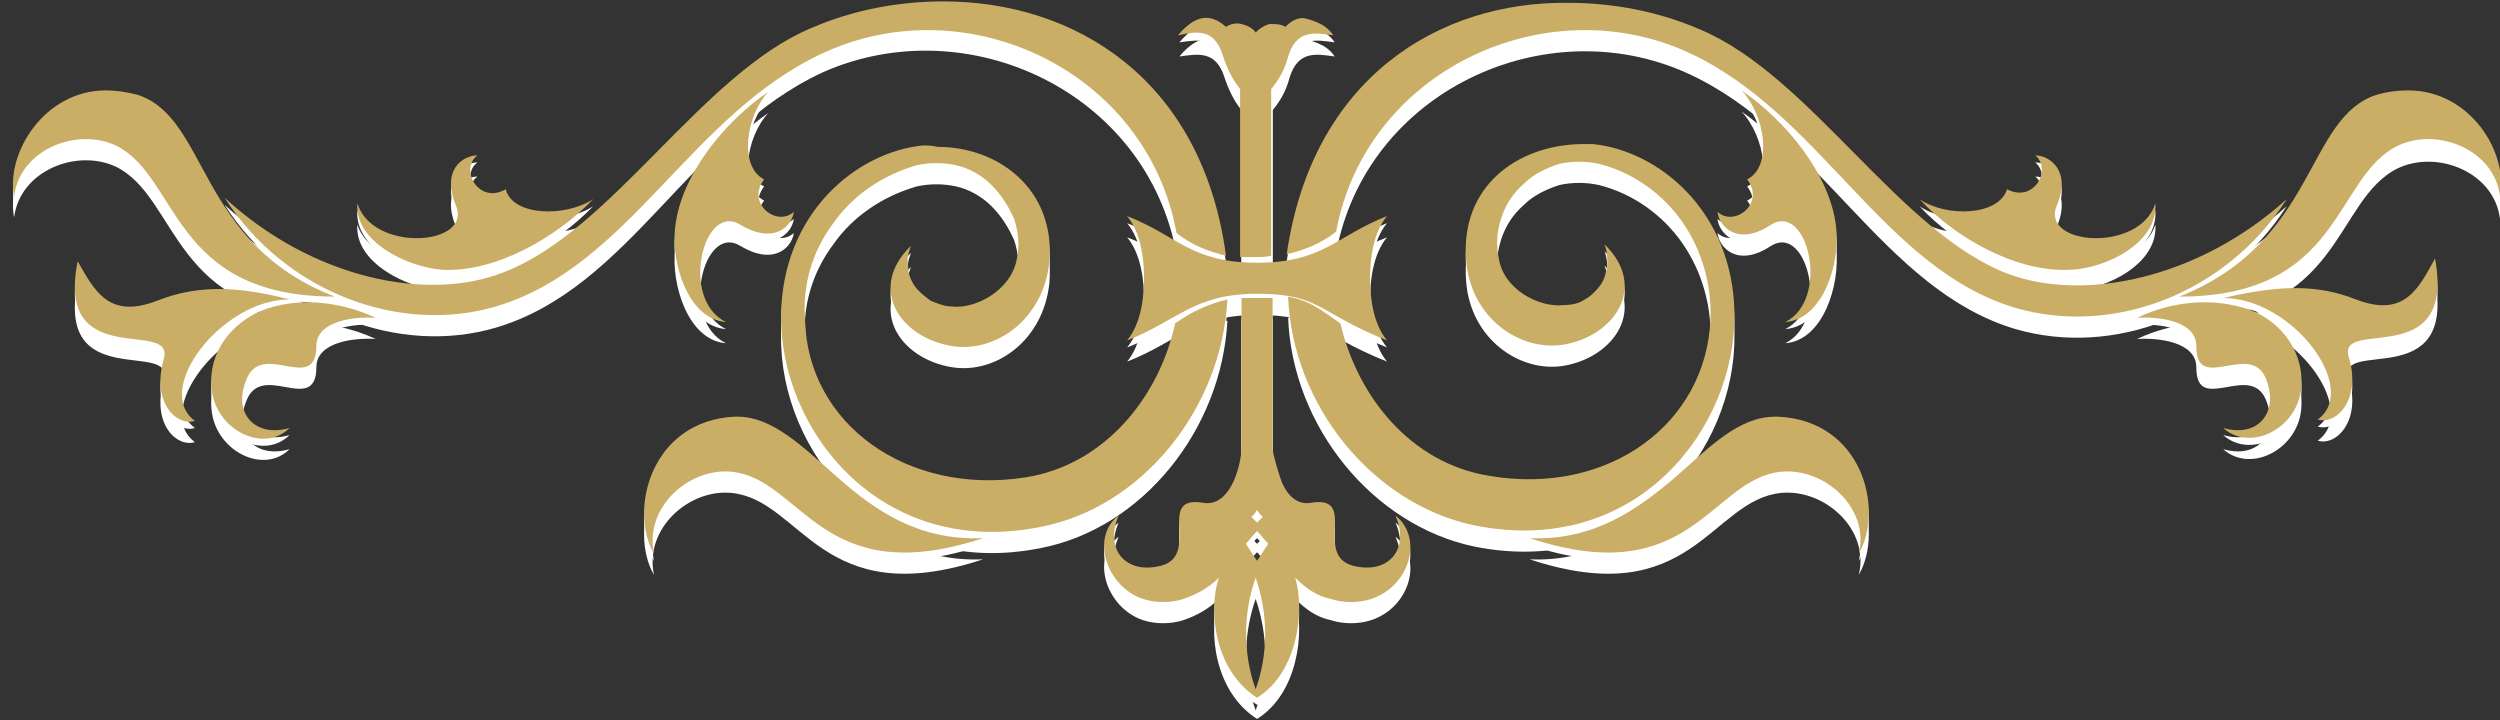<?xml version="1.0" encoding="UTF-8"?> <!-- Generator: Adobe Illustrator 24.2.3, SVG Export Plug-In . SVG Version: 6.00 Build 0) --> <svg xmlns="http://www.w3.org/2000/svg" xmlns:xlink="http://www.w3.org/1999/xlink" id="Слой_1" x="0px" y="0px" viewBox="0 0 177 51" style="enable-background:new 0 0 177 51;" xml:space="preserve"><rect x="0" y="0" width="177" height="51" fill="#333333" stroke="none"/> <style type="text/css"> .st0{fill-rule:evenodd;clip-rule:evenodd;fill:#FFFFFF;} .st1{fill-rule:evenodd;clip-rule:evenodd;fill:#CBAE65;} </style> <g> <path class="st0" d="M91,2.4c-0.3-0.2-0.7-0.2-1.1-0.2c-0.4,0.1-0.7,0.3-1,0.6c-0.2-0.3-0.6-0.5-1-0.6c-0.4-0.1-0.8,0-1.1,0.2 C86.1,1.7,85,1.2,83.5,3c1.4-0.2,2.6-0.4,3.2,1.5c0.3,0.9,0.7,1.7,1.2,2.3v11.9c0.4,0,0.7,0,1.1,0c0.4,0,0.8,0,1.1-0.1V6.8 c0.6-0.7,1-1.5,1.2-2.3c0.6-1.9,1.8-1.7,3.2-1.5c-0.2-0.3-0.5-0.6-0.9-0.8s-0.7-0.3-1.1-0.4C91.9,1.8,91.4,2,91,2.4L91,2.4z M87.9,21.6v10.7c-0.1,1.5-0.9,4.1-2.7,3.8c-3.5-0.6,0,3.9-3.2,4.5c-2.4,0.5-3.8-1.3-2.8-3.6c-2,1.5-0.9,5,1.7,5.9 c0.9,0.3,2,0.3,2.9,0c0.9-0.3,1.8-0.8,2.5-1.5c-0.8,2.3-0.3,6.6,2.7,8.5c2.9-1.8,3.4-6.2,2.7-8.5c0.7,0.7,1.5,1.3,2.5,1.5 c0.9,0.3,2,0.3,2.9,0c2.7-0.9,3.7-4.3,1.7-5.9c1,2.3-0.4,4.1-2.8,3.6c-3.2-0.6,0.3-5.1-3.2-4.5c-1.2,0.2-1.9-0.9-2.2-1.9 c-0.2-0.6-0.4-1.3-0.5-1.9V21.6c-0.3,0-0.7,0-1.1,0h0C88.5,21.6,88.1,21.6,87.9,21.6L87.9,21.6z M88.6,37.1 c0.1-0.1,0.3-0.3,0.4-0.5H89c0.1,0.2,0.2,0.3,0.4,0.5L89,37.5L88.6,37.1z M88.2,39c0.3-0.3,0.5-0.6,0.8-0.9 c0.3,0.3,0.5,0.6,0.8,0.9c-0.3,0.4-0.5,0.8-0.8,1.2C88.7,39.8,88.5,39.4,88.2,39z M88.9,41.4c0.9,2.6,0.9,5.4,0,7.9 C88,46.8,88,44,88.9,41.4z"></path> <path class="st0" d="M91.1,18.5c1.3-0.3,2.5-0.8,3.5-1.6c2.1-11.4,14.8-17.3,24.9-12.7c9.4,4.3,13.8,15.3,23.2,18.1 c6.9,2,14.9-1,19.2-7.7c-6.2,5.6-14.3,7.3-19.7,5.3c-7.7-2.9-14-14-21.8-17.3c-3-1.3-6.2-1.9-9.4-1.9C101.9,0.6,92.9,6,91.1,18.5z M103.8,18.9c0.3,4.1,3.8,6.5,6.9,6c3.6-0.6,6-4.1,2.9-7.1c0.2,0.5,0.2,1,0.2,1.5c-0.1,0.5-0.2,1-0.5,1.4c-0.3,0.4-0.7,0.8-1.1,1 c-0.4,0.3-1,0.4-1.5,0.4c-1.7,0.2-4.3-1.1-4.6-3.4c-0.2-0.9-0.1-1.9,0.2-2.8c0.3-0.9,0.8-1.7,1.6-2.4c0.7-0.7,1.6-1.1,2.5-1.4 c0.9-0.2,1.9-0.2,2.8,0c2.4,0.6,4.5,2.1,5.9,4.1c1.4,2,2.1,4.5,2,6.9c-0.3,7.4-7.2,12.5-15.6,11.1c-5.7-0.9-9.4-5.7-10.6-10.8 c-1.3-0.9-2.1-1.6-3.7-1.9c0.3,7.7,6,14.7,13.2,16.2c11.5,2.3,18.5-6.9,18.4-15c-0.1-7.2-5.3-11.5-10-12c-0.3,0-0.6,0-0.9,0 C107.4,10.8,103.4,13.8,103.8,18.9L103.8,18.9z"></path> <path class="st0" d="M125.7,30c-2.6,0-4.6,2.1-7.1,4.3c-2.6,2.2-5.7,4.5-10.3,4.3c11.5,3.8,12.8-4.2,17.8-4.7 c3.1-0.3,6.3,2.6,5.5,5.8c1.8-3.1,0.3-9.4-5.7-9.7H125.7L125.7,30z"></path> <path class="st0" d="M168.3,7.3c-5.1,1.6-4.2,10.4-14,14.3c11.6,0,10.9-8.5,15.5-10.7c2.8-1.3,6.8,0.3,7.2,3.6 c0.6-3.1-2.1-7.5-6.5-7.5C169.7,6.9,169,7,168.3,7.3L168.3,7.3z"></path> <path class="st0" d="M123.7,13.2c1.3,1.7-0.9,3.4-2.1,2.3c0.1,1,1.4,2.5,3.8,0.9c2.6-1.6,4.2,5.3,1,6.9c2.7-0.2,3.9-4.2,3.6-6.7 c-0.4-3.7-3.5-7.5-6.7-9.7C125,8.7,125.5,12.3,123.7,13.2L123.7,13.2z"></path> <path class="st0" d="M166.8,21.7c-3-1.2-5.9-0.9-9.4-0.1c4.9,0,9.7,6.4,6.7,8.6c1.3,0.4,3.1-1.4,2.2-4.4c-0.9-2.9,7.6,1.1,6.1-7 C171.2,21.1,170.2,23,166.8,21.7z"></path> <path class="st0" d="M151.3,23c1.5-0.1,4.2,0.2,4.2,2c0,1.8,1,1.6,2.2,1.4c1.1-0.2,2.3-0.4,2.8,1.1c0.8,2.3-0.7,4-3.1,3.3 c1.9,1.7,5.1,0.1,5.5-2.6c0.4-2.9-1.7-5.4-4.4-6c-0.8-0.2-1.6-0.3-2.4-0.3C154.4,21.9,152.8,22.3,151.3,23z"></path> <path class="st0" d="M57.4,2.5c-7.8,3.3-14.1,14.4-21.8,17.3c-5.4,2.1-13.5,0.4-19.7-5.3c4.3,6.7,12.4,9.7,19.2,7.7 c9.5-2.8,13.8-13.8,23.2-18.1C68.5-0.4,81.2,5.5,83.3,17c1,0.8,2.2,1.3,3.5,1.6C85.1,6,76,0.6,66.8,0.6C63.6,0.6,60.4,1.2,57.4,2.5 z M65.3,10.8c-4.7,0.5-9.9,4.8-10,12c-0.1,8.1,7,17.3,18.4,15c7.2-1.4,12.8-8.4,13.2-16.1c-1.3,0.3-2.6,0.9-3.7,1.7 c-1.1,5.1-4.9,10-10.6,10.9c-8.4,1.3-15.4-3.8-15.6-11.1c-0.2-2.5,0.5-4.9,2-6.9c1.4-2,3.5-3.4,5.9-4.1c0.9-0.2,1.9-0.2,2.8,0 c0.9,0.2,1.8,0.7,2.5,1.4c0.7,0.7,1.2,1.5,1.6,2.4c0.3,0.9,0.4,1.9,0.2,2.8c-0.4,2.3-3,3.6-4.6,3.4c-0.5,0-1-0.2-1.5-0.4 c-0.4-0.3-0.8-0.6-1.1-1c-0.3-0.4-0.5-0.9-0.5-1.4c-0.1-0.5,0-1,0.2-1.5c-3.1,3-0.8,6.5,2.9,7.1c3.1,0.5,6.5-1.9,6.9-6 c0.4-5.1-3.6-8.1-7.9-8.1C66,10.8,65.7,10.8,65.3,10.8L65.3,10.8z"></path> <path class="st0" d="M52.2,30H52c-5.9,0.3-7.5,6.6-5.7,9.7c-0.7-3.3,2.5-6.1,5.5-5.8c5,0.5,6.3,8.5,17.8,4.7 c-4.6,0.2-7.7-2-10.3-4.3C56.8,32.1,54.7,30,52.2,30z"></path> <path class="st0" d="M1,14.4c0.4-3.3,4.4-4.9,7.2-3.6c4.5,2.2,3.9,10.7,15.5,10.7c-9.8-3.8-8.9-12.7-14-14.3C8.9,7,8.2,6.9,7.5,6.9 C3.1,6.9,0.4,11.4,1,14.4L1,14.4z"></path> <path class="st0" d="M47.8,16.6c-0.3,2.5,0.9,6.5,3.6,6.7c-3.3-1.6-1.6-8.5,1-6.9c2.5,1.5,3.7,0,3.8-0.9c-1.2,1.1-3.4-0.6-2.1-2.3 c-1.8-0.9-1.3-4.5,0.3-6.2C51.3,9.1,48.2,13,47.8,16.6L47.8,16.6z"></path> <path class="st0" d="M11.6,25.9c-0.9,3.1,0.9,4.8,2.2,4.4c-3-2.2,1.9-8.6,6.7-8.6c-3.5-0.9-6.4-1.1-9.4,0.1 c-3.4,1.3-4.4-0.7-5.6-2.8C3.9,26.9,12.4,23,11.6,25.9z"></path> <path class="st0" d="M19.4,22.2c-2.7,0.7-4.8,3.1-4.4,6c0.4,2.8,3.7,4.4,5.5,2.6c-2.4,0.7-4-1-3.1-3.3c0.5-1.5,1.7-1.3,2.8-1.1 c1.1,0.2,2.2,0.4,2.2-1.4c0-1.8,2.7-2.1,4.2-2c-1.5-0.7-3.2-1.1-4.8-1.1C21,22,20.2,22,19.4,22.2z"></path> <path class="st0" d="M144.1,11.5L144.1,11.5c1.2,1-0.1,3.4-2,2.4c-0.6,1.9-4.3,2-6.2,0.7c2.6,2.8,6.9,5.2,10.7,5 c2.5-0.1,6.2-1.9,6-4.7c-1.1,3.5-8.1,3-7,0.2C146.7,12.6,145.1,11.5,144.1,11.5z"></path> <path class="st0" d="M33.8,11.5c-1,0-2.6,1-1.5,3.6c1.1,2.8-5.9,3.3-7-0.2c-0.2,2.7,3.5,4.5,6,4.7c3.7,0.2,8-2.2,10.7-5 c-2,1.3-5.7,1.2-6.2-0.7C33.9,15,32.5,12.5,33.8,11.5L33.8,11.5L33.8,11.5z"></path> <path class="st0" d="M89,19.1c-4.7,0-5.6-1.9-9.2-3.3c1,1.2,1.2,3.1,1.2,4.4c0,1.3-0.2,3.2-1.2,4.4c3.6-1.4,4.7-3.3,9.2-3.3 c4.5,0,4.2,1.3,9.2,3.3c-1-1.2-1.2-3.1-1.2-4.4c0-1.3,0.2-3.2,1.2-4.4C94.6,17.2,93.7,19.1,89,19.1z"></path> </g> <g> <path class="st0" d="M91,3.4c-0.3-0.2-0.7-0.2-1.1-0.2c-0.4,0.1-0.7,0.3-1,0.6c-0.2-0.3-0.6-0.5-1-0.6c-0.4-0.1-0.8,0-1.1,0.2 C86.1,2.7,85,2.2,83.5,4c1.4-0.2,2.6-0.4,3.2,1.5c0.3,0.9,0.7,1.7,1.2,2.3v11.9c0.4,0,0.7,0,1.1,0c0.4,0,0.8,0,1.1-0.1V7.8 c0.6-0.7,1-1.5,1.2-2.3c0.6-1.9,1.8-1.7,3.2-1.5c-0.2-0.3-0.5-0.6-0.9-0.8s-0.7-0.3-1.1-0.4C91.9,2.8,91.4,3,91,3.4L91,3.4z M87.9,22.6v10.7c-0.1,1.5-0.9,4.1-2.7,3.8c-3.5-0.6,0,3.9-3.2,4.5c-2.4,0.5-3.8-1.3-2.8-3.6c-2,1.5-0.9,5,1.7,5.9 c0.9,0.3,2,0.3,2.9,0c0.9-0.3,1.8-0.8,2.5-1.5c-0.8,2.3-0.3,6.6,2.7,8.5c2.9-1.8,3.4-6.2,2.7-8.5c0.7,0.7,1.5,1.3,2.5,1.5 c0.9,0.3,2,0.3,2.9,0c2.7-0.9,3.7-4.3,1.7-5.9c1,2.3-0.4,4.1-2.8,3.6c-3.2-0.6,0.3-5.1-3.2-4.5c-1.2,0.2-1.9-0.9-2.2-1.9 c-0.2-0.6-0.4-1.3-0.5-1.9V22.6c-0.3,0-0.7,0-1.1,0h0C88.5,22.6,88.1,22.6,87.9,22.6L87.9,22.6z M88.6,38.1 c0.1-0.1,0.3-0.3,0.4-0.5H89c0.1,0.2,0.2,0.3,0.4,0.5L89,38.5L88.6,38.1z M88.2,40c0.3-0.3,0.5-0.6,0.8-0.9 c0.3,0.3,0.5,0.6,0.8,0.9c-0.3,0.4-0.5,0.8-0.8,1.2C88.7,40.8,88.5,40.4,88.2,40z M88.9,42.4c0.9,2.6,0.9,5.4,0,7.9 C88,47.8,88,45,88.9,42.4z"></path> <path class="st0" d="M91.1,19.5c1.3-0.3,2.5-0.8,3.5-1.6c2.1-11.4,14.8-17.3,24.9-12.7c9.4,4.3,13.8,15.3,23.2,18.1 c6.9,2,14.9-1,19.2-7.7c-6.2,5.6-14.3,7.3-19.7,5.3c-7.7-2.9-14-14-21.8-17.3c-3-1.3-6.2-1.9-9.4-1.9C101.9,1.6,92.9,7,91.1,19.5z M103.8,19.9c0.3,4.1,3.8,6.5,6.9,6c3.6-0.6,6-4.1,2.9-7.1c0.2,0.5,0.2,1,0.2,1.5c-0.1,0.5-0.2,1-0.5,1.4c-0.3,0.4-0.7,0.8-1.1,1 c-0.4,0.3-1,0.4-1.5,0.4c-1.7,0.2-4.3-1.1-4.6-3.4c-0.2-0.9-0.1-1.9,0.2-2.8c0.3-0.9,0.8-1.7,1.6-2.4c0.7-0.7,1.6-1.1,2.5-1.4 c0.9-0.2,1.9-0.2,2.8,0c2.4,0.6,4.5,2.1,5.9,4.1c1.4,2,2.1,4.5,2,6.9c-0.3,7.4-7.2,12.5-15.6,11.1c-5.7-0.9-9.4-5.7-10.6-10.8 c-1.3-0.9-2.1-1.6-3.7-1.9c0.3,7.7,6,14.7,13.2,16.2c11.5,2.3,18.5-6.9,18.4-15c-0.1-7.2-5.3-11.5-10-12c-0.3,0-0.6,0-0.9,0 C107.4,11.8,103.4,14.8,103.8,19.9L103.8,19.9z"></path> <path class="st0" d="M125.7,31c-2.6,0-4.6,2.1-7.1,4.3c-2.6,2.2-5.7,4.5-10.3,4.3c11.5,3.8,12.8-4.2,17.8-4.7 c3.1-0.3,6.3,2.6,5.5,5.8c1.8-3.1,0.3-9.4-5.7-9.7H125.7L125.7,31z"></path> <path class="st0" d="M168.3,8.3c-5.1,1.6-4.2,10.4-14,14.3c11.6,0,10.9-8.5,15.5-10.7c2.8-1.3,6.8,0.3,7.2,3.6 c0.6-3.1-2.1-7.5-6.5-7.5C169.7,7.9,169,8,168.3,8.3L168.3,8.3z"></path> <path class="st0" d="M123.7,14.2c1.3,1.7-0.9,3.4-2.1,2.3c0.1,1,1.4,2.5,3.8,0.9c2.6-1.6,4.2,5.3,1,6.9c2.7-0.2,3.9-4.2,3.6-6.7 c-0.4-3.7-3.5-7.5-6.7-9.7C125,9.7,125.5,13.3,123.7,14.2L123.7,14.2z"></path> <path class="st0" d="M166.8,22.7c-3-1.2-5.9-0.9-9.4-0.1c4.9,0,9.7,6.4,6.7,8.6c1.3,0.4,3.1-1.4,2.2-4.4c-0.9-2.9,7.6,1.1,6.1-7 C171.2,22.1,170.2,24,166.8,22.7z"></path> <path class="st0" d="M151.3,24c1.5-0.1,4.2,0.2,4.2,2c0,1.8,1,1.6,2.2,1.4c1.1-0.2,2.3-0.4,2.8,1.1c0.8,2.3-0.7,4-3.1,3.3 c1.9,1.7,5.1,0.1,5.5-2.6c0.4-2.9-1.7-5.4-4.4-6c-0.8-0.2-1.6-0.3-2.4-0.3C154.4,22.9,152.8,23.3,151.3,24z"></path> <path class="st0" d="M57.4,3.5c-7.8,3.3-14.1,14.4-21.8,17.3c-5.4,2.1-13.5,0.4-19.7-5.3c4.3,6.7,12.4,9.7,19.2,7.7 c9.5-2.8,13.8-13.8,23.2-18.1C68.5,0.6,81.2,6.5,83.3,18c1,0.8,2.2,1.3,3.5,1.6C85.1,7,76,1.6,66.8,1.6C63.6,1.6,60.4,2.2,57.4,3.5 z M65.3,11.8c-4.7,0.5-9.9,4.8-10,12c-0.1,8.1,7,17.3,18.4,15c7.2-1.4,12.8-8.4,13.2-16.1c-1.3,0.3-2.6,0.9-3.7,1.7 c-1.1,5.1-4.9,10-10.6,10.9c-8.4,1.3-15.4-3.8-15.6-11.1c-0.2-2.5,0.5-4.9,2-6.9c1.4-2,3.5-3.4,5.9-4.1c0.9-0.2,1.9-0.2,2.8,0 c0.9,0.2,1.8,0.7,2.5,1.4c0.7,0.7,1.2,1.5,1.6,2.4c0.3,0.9,0.4,1.9,0.2,2.8c-0.4,2.3-3,3.6-4.6,3.4c-0.5,0-1-0.2-1.5-0.4 c-0.4-0.3-0.8-0.6-1.1-1c-0.3-0.4-0.5-0.9-0.5-1.4c-0.1-0.5,0-1,0.2-1.5c-3.1,3-0.8,6.5,2.9,7.1c3.1,0.5,6.5-1.9,6.9-6 c0.4-5.1-3.6-8.1-7.9-8.1C66,11.8,65.7,11.8,65.3,11.8L65.3,11.8z"></path> <path class="st0" d="M52.2,31H52c-5.9,0.3-7.5,6.6-5.7,9.7c-0.7-3.3,2.5-6.1,5.5-5.8c5,0.5,6.3,8.5,17.8,4.7 c-4.6,0.2-7.7-2-10.3-4.3C56.8,33.1,54.7,31,52.2,31z"></path> <path class="st0" d="M1,15.4c0.4-3.3,4.4-4.9,7.2-3.6c4.5,2.2,3.9,10.7,15.5,10.7c-9.8-3.8-8.9-12.7-14-14.3C8.9,8,8.2,7.9,7.5,7.9 C3.1,7.9,0.4,12.4,1,15.4L1,15.4z"></path> <path class="st0" d="M47.8,17.6c-0.3,2.5,0.9,6.5,3.6,6.7c-3.3-1.6-1.6-8.5,1-6.9c2.5,1.5,3.7,0,3.8-0.9c-1.2,1.1-3.4-0.6-2.1-2.3 c-1.8-0.9-1.3-4.5,0.3-6.2C51.3,10.1,48.2,14,47.8,17.6L47.8,17.6z"></path> <path class="st0" d="M11.6,26.9c-0.9,3.1,0.9,4.8,2.2,4.4c-3-2.2,1.9-8.6,6.7-8.6c-3.5-0.9-6.4-1.1-9.4,0.1 c-3.4,1.3-4.4-0.7-5.6-2.8C3.9,27.9,12.4,24,11.6,26.9z"></path> <path class="st0" d="M19.4,23.2c-2.7,0.7-4.8,3.1-4.4,6c0.4,2.8,3.7,4.4,5.5,2.6c-2.4,0.7-4-1-3.1-3.3c0.5-1.5,1.7-1.3,2.8-1.1 c1.1,0.2,2.2,0.4,2.2-1.4c0-1.8,2.7-2.1,4.2-2c-1.5-0.7-3.2-1.1-4.8-1.1C21,23,20.2,23,19.4,23.2z"></path> <path class="st0" d="M144.1,12.5L144.1,12.5c1.2,1-0.1,3.4-2,2.4c-0.6,1.9-4.3,2-6.2,0.7c2.6,2.8,6.9,5.2,10.7,5 c2.5-0.1,6.2-1.9,6-4.7c-1.1,3.5-8.1,3-7,0.2C146.7,13.6,145.1,12.5,144.1,12.5z"></path> <path class="st0" d="M33.8,12.5c-1,0-2.6,1-1.5,3.6c1.1,2.8-5.9,3.3-7-0.2c-0.2,2.7,3.5,4.5,6,4.7c3.7,0.2,8-2.2,10.7-5 c-2,1.3-5.7,1.2-6.2-0.7C33.9,16,32.5,13.5,33.8,12.5L33.8,12.5L33.8,12.5z"></path> <path class="st0" d="M89,20.1c-4.7,0-5.6-1.9-9.2-3.3c1,1.2,1.2,3.1,1.2,4.4c0,1.3-0.2,3.2-1.2,4.4c3.6-1.4,4.7-3.3,9.2-3.3 c4.5,0,4.2,1.3,9.2,3.3c-1-1.2-1.2-3.1-1.2-4.4c0-1.3,0.2-3.2,1.2-4.4C94.6,18.2,93.7,20.1,89,20.1z"></path> </g> <g> <path class="st1" d="M91,1.9c-0.3-0.2-0.7-0.2-1.1-0.2c-0.4,0.1-0.7,0.3-1,0.6c-0.2-0.3-0.6-0.5-1-0.6c-0.4-0.1-0.8,0-1.1,0.2 c-0.8-0.7-1.9-1.2-3.4,0.6C84.8,2.2,86,2,86.6,4c0.3,0.9,0.7,1.7,1.2,2.3v11.9c0.4,0,0.7,0,1.1,0c0.4,0,0.8,0,1.1-0.1V6.3 c0.6-0.7,1-1.5,1.2-2.3c0.6-1.9,1.8-1.7,3.2-1.5c-0.2-0.3-0.5-0.6-0.9-0.8s-0.7-0.3-1.1-0.4C91.9,1.2,91.4,1.5,91,1.9L91,1.9z M87.9,21.1v10.7c-0.1,1.5-0.9,4.1-2.7,3.8c-3.5-0.6,0,3.9-3.2,4.5c-2.4,0.5-3.8-1.3-2.8-3.6c-2,1.5-0.9,5,1.7,5.9 c0.9,0.3,2,0.3,2.9,0c0.9-0.3,1.8-0.8,2.5-1.5c-0.8,2.3-0.3,6.6,2.7,8.5c2.9-1.8,3.4-6.2,2.7-8.5c0.7,0.7,1.5,1.3,2.5,1.5 c0.9,0.3,2,0.3,2.9,0c2.7-0.9,3.7-4.3,1.7-5.9c1,2.3-0.4,4.1-2.8,3.6c-3.2-0.6,0.3-5.1-3.2-4.5c-1.2,0.2-1.9-0.9-2.2-1.9 c-0.2-0.6-0.4-1.3-0.5-1.9V21.1c-0.3,0-0.7,0-1.1,0h0C88.5,21.1,88.1,21.1,87.9,21.1L87.9,21.1z M88.6,36.6 c0.1-0.1,0.3-0.3,0.4-0.5H89c0.1,0.2,0.2,0.3,0.4,0.5L89,37L88.6,36.6z M88.2,38.5c0.3-0.3,0.5-0.6,0.8-0.9 c0.3,0.3,0.5,0.6,0.8,0.9c-0.3,0.4-0.5,0.8-0.8,1.2C88.7,39.3,88.5,38.9,88.2,38.5z M88.9,40.9c0.9,2.6,0.9,5.4,0,7.9 C88,46.3,88,43.4,88.9,40.9z"></path> <path class="st1" d="M91.1,18c1.3-0.3,2.5-0.8,3.5-1.6C96.7,5,109.4-0.9,119.5,3.7c9.4,4.3,13.8,15.3,23.2,18.1 c6.9,2,14.9-1,19.2-7.7c-6.2,5.6-14.3,7.3-19.7,5.3c-7.7-2.9-14-14-21.8-17.3c-3-1.3-6.2-1.9-9.4-1.9C101.9,0.1,92.9,5.5,91.1,18z M103.8,18.4c0.3,4.1,3.8,6.5,6.9,6c3.6-0.6,6-4.1,2.9-7.1c0.2,0.5,0.2,1,0.2,1.5c-0.1,0.5-0.2,1-0.5,1.4c-0.3,0.4-0.7,0.8-1.1,1 c-0.4,0.3-1,0.4-1.5,0.4c-1.7,0.2-4.3-1.1-4.6-3.4c-0.2-0.9-0.1-1.9,0.2-2.8c0.3-0.9,0.8-1.7,1.6-2.4c0.7-0.7,1.6-1.1,2.5-1.4 c0.9-0.2,1.9-0.2,2.8,0c2.4,0.6,4.5,2.1,5.9,4.1c1.4,2,2.1,4.5,2,6.9c-0.3,7.4-7.2,12.5-15.6,11.1c-5.7-0.9-9.4-5.7-10.6-10.8 c-1.3-0.9-2.1-1.6-3.7-1.9c0.3,7.7,6,14.7,13.2,16.2c11.5,2.3,18.5-6.9,18.4-15c-0.1-7.2-5.3-11.5-10-12c-0.3,0-0.6,0-0.9,0 C107.4,10.3,103.4,13.2,103.8,18.4L103.8,18.4z"></path> <path class="st1" d="M125.7,29.5c-2.6,0-4.6,2.1-7.1,4.3c-2.6,2.2-5.7,4.5-10.3,4.3c11.5,3.8,12.8-4.2,17.8-4.7 c3.1-0.3,6.3,2.6,5.5,5.8c1.8-3.1,0.3-9.4-5.7-9.7H125.7L125.7,29.5z"></path> <path class="st1" d="M168.3,6.7c-5.1,1.6-4.2,10.4-14,14.3c11.6,0,10.9-8.5,15.5-10.7c2.8-1.3,6.8,0.3,7.2,3.6 c0.6-3.1-2.1-7.5-6.5-7.5C169.7,6.4,169,6.5,168.3,6.7L168.3,6.7z"></path> <path class="st1" d="M123.7,12.7c1.3,1.7-0.9,3.4-2.1,2.3c0.1,1,1.4,2.5,3.8,0.9c2.6-1.6,4.2,5.3,1,6.9c2.7-0.2,3.9-4.2,3.6-6.7 c-0.4-3.7-3.5-7.5-6.7-9.7C125,8.2,125.5,11.8,123.7,12.7L123.7,12.7z"></path> <path class="st1" d="M166.8,21.2c-3-1.2-5.9-0.9-9.4-0.1c4.9,0,9.7,6.4,6.7,8.6c1.3,0.4,3.1-1.4,2.2-4.4c-0.9-2.9,7.6,1.1,6.1-7 C171.2,20.5,170.2,22.5,166.8,21.2z"></path> <path class="st1" d="M151.3,22.5c1.5-0.1,4.2,0.2,4.2,2c0,1.8,1,1.6,2.2,1.4c1.1-0.2,2.3-0.4,2.8,1.1c0.8,2.3-0.7,4-3.1,3.3 c1.9,1.7,5.1,0.1,5.5-2.6c0.4-2.9-1.7-5.4-4.4-6c-0.8-0.2-1.6-0.3-2.4-0.3C154.4,21.4,152.8,21.8,151.3,22.5z"></path> <path class="st1" d="M57.4,2c-7.8,3.3-14.1,14.4-21.8,17.3c-5.4,2.1-13.5,0.4-19.7-5.3c4.3,6.7,12.4,9.7,19.2,7.7 C44.6,18.9,48.9,8,58.4,3.7C68.5-0.9,81.2,5,83.3,16.5c1,0.8,2.2,1.3,3.5,1.6c-1.7-12.6-10.8-18-20-18C63.6,0.1,60.4,0.7,57.4,2z M65.3,10.3c-4.7,0.5-9.9,4.8-10,12c-0.1,8.1,7,17.3,18.4,15c7.2-1.4,12.8-8.4,13.2-16.1c-1.3,0.3-2.6,0.9-3.7,1.7 c-1.1,5.1-4.9,10-10.6,10.9c-8.4,1.3-15.4-3.8-15.6-11.1c-0.2-2.5,0.5-4.9,2-6.9c1.4-2,3.5-3.4,5.9-4.1c0.9-0.2,1.9-0.2,2.8,0 c0.9,0.2,1.8,0.7,2.5,1.4c0.7,0.7,1.2,1.5,1.6,2.4c0.3,0.9,0.4,1.9,0.2,2.8c-0.4,2.3-3,3.6-4.6,3.4c-0.5,0-1-0.2-1.5-0.4 c-0.4-0.3-0.8-0.6-1.1-1c-0.3-0.4-0.5-0.9-0.5-1.4c-0.1-0.5,0-1,0.2-1.5c-3.1,3-0.8,6.5,2.9,7.1c3.1,0.5,6.5-1.9,6.9-6 c0.4-5.1-3.6-8.1-7.9-8.1C66,10.3,65.7,10.3,65.3,10.3L65.3,10.3z"></path> <path class="st1" d="M52.2,29.5H52c-5.9,0.3-7.5,6.6-5.7,9.7c-0.7-3.3,2.5-6.1,5.5-5.8c5,0.5,6.3,8.5,17.8,4.7 c-4.6,0.2-7.7-2-10.3-4.3C56.8,31.6,54.7,29.5,52.2,29.5z"></path> <path class="st1" d="M1,13.9c0.4-3.3,4.4-4.9,7.2-3.6C12.7,12.5,12.1,21,23.7,21c-9.8-3.8-8.9-12.7-14-14.3 C8.9,6.5,8.2,6.4,7.5,6.4C3.1,6.4,0.4,10.9,1,13.9L1,13.9z"></path> <path class="st1" d="M47.8,16.1c-0.3,2.5,0.9,6.5,3.6,6.7c-3.3-1.6-1.6-8.5,1-6.9c2.5,1.5,3.7,0,3.8-0.9c-1.2,1.1-3.4-0.6-2.1-2.3 c-1.8-0.9-1.3-4.5,0.3-6.2C51.3,8.6,48.2,12.4,47.8,16.1L47.8,16.1z"></path> <path class="st1" d="M11.6,25.4c-0.9,3.1,0.9,4.8,2.2,4.4c-3-2.2,1.9-8.6,6.7-8.6c-3.5-0.9-6.4-1.1-9.4,0.1 c-3.4,1.3-4.4-0.7-5.6-2.8C3.9,26.4,12.4,22.5,11.6,25.4z"></path> <path class="st1" d="M19.4,21.7c-2.7,0.7-4.8,3.1-4.4,6c0.4,2.8,3.7,4.4,5.5,2.6c-2.4,0.7-4-1-3.1-3.3c0.5-1.5,1.7-1.3,2.8-1.1 c1.1,0.2,2.2,0.4,2.2-1.4c0-1.8,2.7-2.1,4.2-2c-1.5-0.7-3.2-1.1-4.8-1.1C21,21.4,20.2,21.5,19.4,21.7z"></path> <path class="st1" d="M144.1,11L144.1,11c1.2,1-0.1,3.4-2,2.4c-0.6,1.9-4.3,2-6.2,0.7c2.6,2.8,6.9,5.2,10.7,5c2.5-0.1,6.2-1.9,6-4.7 c-1.1,3.5-8.1,3-7,0.2C146.7,12.1,145.1,11,144.1,11z"></path> <path class="st1" d="M33.8,11c-1,0-2.6,1-1.5,3.6c1.1,2.8-5.9,3.3-7-0.2c-0.2,2.7,3.5,4.5,6,4.7c3.7,0.2,8-2.2,10.7-5 c-2,1.3-5.7,1.2-6.2-0.7C33.9,14.5,32.5,12,33.8,11L33.8,11L33.8,11z"></path> <path class="st1" d="M89,18.6c-4.7,0-5.6-1.9-9.2-3.3c1,1.2,1.2,3.1,1.2,4.4c0,1.3-0.2,3.2-1.2,4.4c3.6-1.4,4.7-3.3,9.2-3.3 c4.5,0,4.2,1.3,9.2,3.3c-1-1.2-1.2-3.1-1.2-4.4c0-1.3,0.2-3.2,1.2-4.4C94.6,16.7,93.7,18.6,89,18.6z"></path> </g> </svg> 